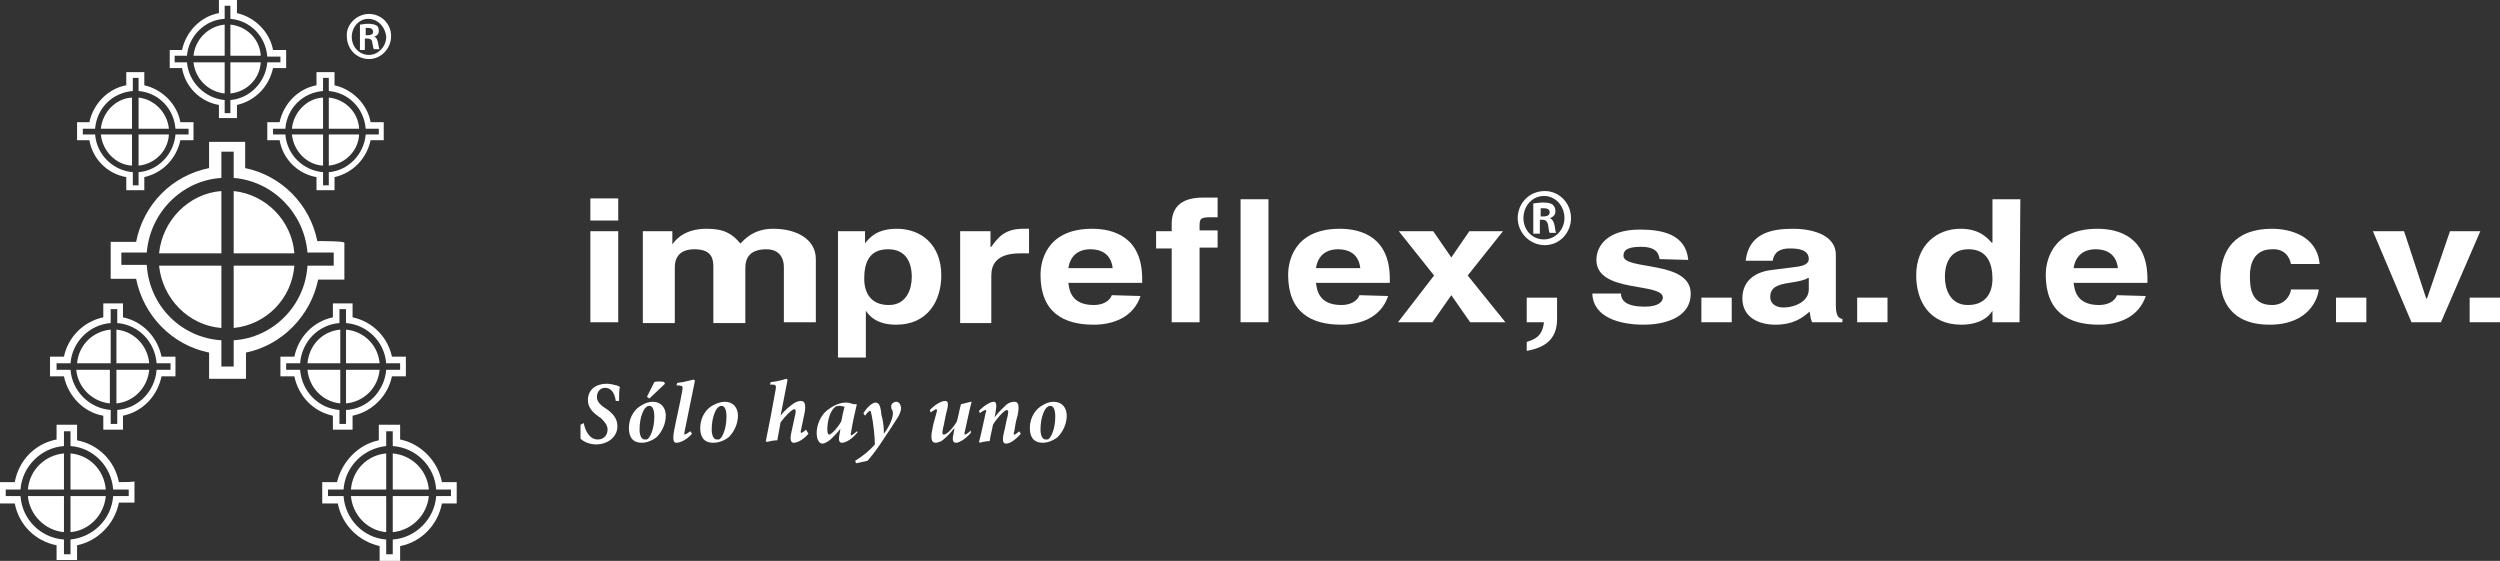 <?xml version="1.0" encoding="utf-8"?>
<!-- Generator: Adobe Illustrator 21.1.0, SVG Export Plug-In . SVG Version: 6.00 Build 0)  -->
<svg version="1.1" id="Capa_1" xmlns="http://www.w3.org/2000/svg" xmlns:xlink="http://www.w3.org/1999/xlink" x="0px" y="0px"
	 viewBox="0 0 304.9 68.4" style="enable-background:new 0 0 304.9 68.4;" xml:space="preserve">
<rect x="0" y="0" width="304.9" height="68.4" fill="#333333" stroke="none"/>
<style type="text/css">
	.st0{fill:#FFFFFF;}
</style>
<g>
	<path class="st0" d="M19.4,30.9c3.4,0,7.4,0,7.6,0c0-0.2,0-4.2,0-7.6C23,23.6,19.8,26.9,19.4,30.9z M27,40c0-3.4,0-7.4,0-7.6
		c-0.2,0-4.2,0-7.6,0C19.8,36.4,23,39.7,27,40z M28.5,23.3c0,3.4,0,7.4,0,7.6c0.2,0,4.1,0,7.4,0C35.6,26.9,32.4,23.7,28.5,23.3z
		 M38.7,29.4c-0.9-4.5-4.4-8-8.8-8.9c0-0.4,0-3.2,0-3.2h-0.3h-4.1c0,0,0,2.8,0,3.2c-4.5,0.9-8,4.4-8.9,9c-0.4,0-3.1,0-3.1,0V34
		c0,0,2.7,0,3.1,0c0.9,4.5,4.4,8.1,8.9,9c0,0.4,0,3.2,0,3.2H30c0,0,0-2.8,0-3.2c4.4-0.9,7.9-4.5,8.8-8.9c0.4,0,3.2,0,3.2,0v-4.5
		C42,29.4,39.1,29.4,38.7,29.4z M40.7,32.4c0,0-1.4,0-3.2,0c-0.3,4.9-4.2,8.8-9,9.1c0,1.8,0,3.2,0,3.2H27c0,0,0-1.4,0-3.2
		c-4.9-0.3-8.8-4.2-9.1-9.2c-1.8,0-3.1,0-3.1,0v-1.5c0,0,1.3,0,3.1,0c0.4-4.9,4.3-8.8,9.1-9.1c0-1.8,0-3.2,0-3.2h1.3h0.2
		c0,0,0,1.4,0,3.2c4.8,0.4,8.6,4.3,9,9.1c1.8,0,3.2,0,3.2,0V32.4z M28.5,40c4-0.4,7.1-3.6,7.4-7.6c-3.3,0-7.2,0-7.4,0
		C28.5,32.6,28.5,36.6,28.5,40z"/>
	<path class="st0" d="M23.6,6.8c1.7,0,3.7,0,3.8,0c0-0.1,0-2.1,0-3.8C25.4,3.2,23.8,4.8,23.6,6.8z M27.4,11.4c0-1.7,0-3.7,0-3.8
		c-0.1,0-2.1,0-3.8,0C23.8,9.6,25.4,11.2,27.4,11.4z M28.1,3c0,1.7,0,3.7,0,3.8c0.1,0,2.1,0,3.7,0C31.7,4.8,30.1,3.2,28.1,3z
		 M33.3,6.1c-0.4-2.2-2.2-4-4.4-4.5c0-0.2,0-1.6,0-1.6h-0.1h-2.1c0,0,0,1.4,0,1.6c-2.2,0.4-4,2.2-4.5,4.5c-0.2,0-1.5,0-1.5,0v2.2
		c0,0,1.4,0,1.5,0c0.4,2.3,2.2,4.1,4.5,4.5c0,0.2,0,1.6,0,1.6h2.2c0,0,0-1.4,0-1.6c2.2-0.5,3.9-2.2,4.4-4.5c0.2,0,1.6,0,1.6,0V6.1
		C34.9,6.1,33.4,6.1,33.3,6.1z M34.2,7.6c0,0-0.7,0-1.6,0c-0.2,2.4-2.1,4.4-4.5,4.6c0,0.9,0,1.6,0,1.6h-0.7c0,0,0-0.7,0-1.6
		C25,12,23,10,22.8,7.6c-0.9,0-1.5,0-1.5,0V6.8c0,0,0.7,0,1.5,0C23,4.4,25,2.4,27.4,2.3c0-0.9,0-1.6,0-1.6H28h0.1c0,0,0,0.7,0,1.6
		c2.4,0.2,4.3,2.1,4.5,4.6c0.9,0,1.6,0,1.6,0S34.2,7.6,34.2,7.6z M28.1,11.4c2-0.2,3.6-1.8,3.7-3.8c-1.7,0-3.6,0-3.7,0
		C28.1,7.7,28.1,9.7,28.1,11.4z"/>
	<path class="st0" d="M12.3,15.7c1.7,0,3.7,0,3.8,0c0-0.1,0-2.1,0-3.8C14.1,12,12.5,13.7,12.3,15.7z M16.1,20.2c0-1.7,0-3.7,0-3.8
		c-0.1,0-2.1,0-3.8,0C12.5,18.4,14.1,20.1,16.1,20.2z M16.9,11.9c0,1.7,0,3.7,0,3.8c0.1,0,2.1,0,3.7,0
		C20.4,13.7,18.8,12.1,16.9,11.9z M22,14.9c-0.4-2.2-2.2-4-4.4-4.5c0-0.2,0-1.6,0-1.6h-0.1h-2.1c0,0,0,1.4,0,1.6
		c-2.2,0.4-4,2.2-4.5,4.5c-0.2,0-1.5,0-1.5,0v2.2c0,0,1.4,0,1.5,0c0.4,2.3,2.2,4.1,4.5,4.5c0,0.2,0,1.6,0,1.6h2.2c0,0,0-1.4,0-1.6
		c2.2-0.5,3.9-2.2,4.4-4.5c0.2,0,1.6,0,1.6,0v-2.2C23.6,14.9,22.2,14.9,22,14.9z M23,16.4c0,0-0.7,0-1.6,0c-0.2,2.4-2.1,4.4-4.5,4.6
		c0,0.9,0,1.6,0,1.6h-0.7c0,0,0-0.7,0-1.6c-2.4-0.2-4.4-2.1-4.6-4.6c-0.9,0-1.5,0-1.5,0v-0.7c0,0,0.7,0,1.5,0
		c0.2-2.5,2.1-4.4,4.6-4.6c0-0.9,0-1.6,0-1.6h0.6h0.1c0,0,0,0.7,0,1.6c2.4,0.2,4.3,2.1,4.5,4.6c0.9,0,1.6,0,1.6,0V16.4z M16.9,20.2
		c2-0.2,3.6-1.8,3.7-3.8c-1.7,0-3.6,0-3.7,0C16.9,16.5,16.9,18.5,16.9,20.2z"/>
	<path class="st0" d="M35.6,15.7c1.7,0,3.7,0,3.8,0c0-0.1,0-2.1,0-3.8C37.4,12,35.8,13.7,35.6,15.7z M39.4,20.2c0-1.7,0-3.7,0-3.8
		c-0.1,0-2.1,0-3.8,0C35.8,18.4,37.4,20.1,39.4,20.2z M40.1,11.9c0,1.7,0,3.7,0,3.8c0.1,0,2.1,0,3.7,0
		C43.7,13.7,42.1,12.1,40.1,11.9z M45.2,14.9c-0.4-2.2-2.2-4-4.4-4.5c0-0.2,0-1.6,0-1.6h-0.1h-2.1c0,0,0,1.4,0,1.6
		c-2.2,0.4-4,2.2-4.5,4.5c-0.2,0-1.5,0-1.5,0v2.2c0,0,1.4,0,1.5,0c0.4,2.3,2.2,4.1,4.5,4.5c0,0.2,0,1.6,0,1.6h2.2c0,0,0-1.4,0-1.6
		c2.2-0.5,3.9-2.2,4.4-4.5c0.2,0,1.6,0,1.6,0v-2.2C46.9,14.9,45.4,14.9,45.2,14.9z M46.2,16.4c0,0-0.7,0-1.6,0
		c-0.2,2.4-2.1,4.4-4.5,4.6c0,0.9,0,1.6,0,1.6h-0.7c0,0,0-0.7,0-1.6c-2.4-0.2-4.4-2.1-4.6-4.6c-0.9,0-1.5,0-1.5,0v-0.7
		c0,0,0.7,0,1.5,0c0.2-2.5,2.1-4.4,4.6-4.6c0-0.9,0-1.6,0-1.6H40h0.1c0,0,0,0.7,0,1.6c2.4,0.2,4.3,2.1,4.5,4.6c0.9,0,1.6,0,1.6,0
		S46.2,16.4,46.2,16.4z M40.1,20.2c2-0.2,3.6-1.8,3.7-3.8c-1.7,0-3.6,0-3.7,0C40.1,16.5,40.1,18.5,40.1,20.2z"/>
	<path class="st0" d="M9.4,44.3c1.8,0,4,0,4.1,0c0-0.1,0-2.3,0-4.1C11.3,40.4,9.6,42.1,9.4,44.3z M13.4,49.2c0-1.8,0-4,0-4.1
		c-0.1,0-2.3,0-4.1,0C9.5,47.3,11.3,49,13.4,49.2z M14.2,40.2c0,1.8,0,4,0,4.1c0.1,0,2.2,0,4,0C18,42.1,16.3,40.4,14.2,40.2z
		 M19.7,43.5c-0.5-2.4-2.3-4.3-4.7-4.8c0-0.2,0-1.7,0-1.7h-0.2h-2.2c0,0,0,1.5,0,1.7c-2.4,0.5-4.3,2.4-4.8,4.8c-0.2,0-1.7,0-1.7,0
		v2.4c0,0,1.5,0,1.7,0c0.5,2.4,2.4,4.4,4.8,4.8c0,0.2,0,1.7,0,1.7H15c0,0,0-1.5,0-1.7c2.4-0.5,4.2-2.4,4.7-4.8c0.2,0,1.7,0,1.7,0
		v-2.4C21.5,43.5,19.9,43.5,19.7,43.5z M20.8,45.1c0,0-0.7,0-1.7,0c-0.2,2.6-2.2,4.7-4.8,4.9c0,1,0,1.7,0,1.7h-0.8c0,0,0-0.7,0-1.7
		c-2.6-0.2-4.7-2.3-4.9-4.9c-0.9,0-1.7,0-1.7,0v-0.8c0,0,0.7,0,1.7,0c0.2-2.6,2.3-4.7,4.9-4.9c0-1,0-1.7,0-1.7h0.7h0.1
		c0,0,0,0.7,0,1.7c2.6,0.2,4.6,2.3,4.8,4.9c1,0,1.7,0,1.7,0V45.1z M14.2,49.2c2.1-0.2,3.8-1.9,4-4.1c-1.8,0-3.9,0-4,0
		C14.2,45.2,14.2,47.3,14.2,49.2z"/>
	<path class="st0" d="M3.4,59.7c1.9,0,4.3,0,4.4,0c0-0.1,0-2.4,0-4.4C5.5,55.5,3.6,57.3,3.4,59.7z M7.8,64.9c0-2,0-4.3,0-4.4
		c-0.1,0-2.4,0-4.4,0C3.6,62.8,5.5,64.7,7.8,64.9z M8.6,55.3c0,2,0,4.3,0,4.4c0.1,0,2.4,0,4.3,0C12.7,57.3,10.9,55.5,8.6,55.3z
		 M14.5,58.8c-0.5-2.6-2.5-4.6-5.1-5.1c0-0.2,0-1.9,0-1.9H9.3H6.9c0,0,0,1.6,0,1.8c-2.6,0.5-4.6,2.5-5.1,5.2c-0.2,0-1.8,0-1.8,0v2.6
		c0,0,1.6,0,1.8,0C2.3,64,4.3,66,6.9,66.5c0,0.2,0,1.8,0,1.8h2.5c0,0,0-1.6,0-1.8c2.5-0.5,4.6-2.6,5.1-5.2c0.2,0,1.9,0,1.9,0v-2.6
		C16.4,58.8,14.8,58.8,14.5,58.8z M15.7,60.5c0,0-0.8,0-1.9,0c-0.2,2.8-2.4,5-5.2,5.3c0,1.1,0,1.8,0,1.8H7.8c0,0,0-0.8,0-1.8
		c-2.8-0.2-5.1-2.4-5.3-5.3c-1,0-1.8,0-1.8,0v-0.8c0,0,0.8,0,1.8,0c0.2-2.8,2.5-5.1,5.3-5.3c0-1.1,0-1.8,0-1.8h0.7h0.1
		c0,0,0,0.8,0,1.8c2.8,0.2,5,2.5,5.2,5.3c1.1,0,1.9,0,1.9,0V60.5z M8.6,64.9c2.3-0.2,4.1-2.1,4.3-4.4c-1.9,0-4.2,0-4.3,0
		C8.6,60.6,8.6,62.9,8.6,64.9z"/>
	<path class="st0" d="M42.2,40.2c0,1.8,0,4,0,4.1c0.1,0,2.3,0,4.1,0C46.1,42.1,44.4,40.4,42.2,40.2z M46.3,45.1c-1.8,0-4,0-4.1,0
		c0,0.1,0,2.3,0,4.1C44.4,49,46.1,47.3,46.3,45.1z M37.5,44.3c1.8,0,3.9,0,4,0c0-0.1,0-2.3,0-4.1C39.3,40.4,37.7,42.1,37.5,44.3z
		 M34.2,43.5v2.4c0,0,1.5,0,1.7,0c0.5,2.4,2.3,4.3,4.7,4.8c0,0.2,0,1.7,0,1.7H43c0,0,0-1.5,0-1.7c2.4-0.5,4.3-2.4,4.8-4.8
		c0.2,0,1.7,0,1.7,0v-2.4c0,0-1.5,0-1.7,0c-0.5-2.4-2.4-4.3-4.8-4.8c0-0.2,0-1.7,0-1.7h-2.2h-0.2c0,0,0,1.5,0,1.7
		c-2.4,0.5-4.2,2.4-4.7,4.8C35.8,43.5,34.2,43.5,34.2,43.5z M34.9,44.3c0,0,0.7,0,1.7,0c0.2-2.6,2.2-4.7,4.8-4.9c0-1,0-1.7,0-1.7
		h0.1h0.7c0,0,0,0.7,0,1.7c2.6,0.2,4.7,2.3,4.9,4.9c1,0,1.7,0,1.7,0v0.8c0,0-0.7,0-1.7,0c-0.2,2.6-2.3,4.8-4.9,4.9c0,1,0,1.7,0,1.7
		h-0.8c0,0,0-0.7,0-1.7c-2.6-0.2-4.6-2.3-4.8-4.9c-1,0-1.7,0-1.7,0V44.3z M41.5,45.1c-0.1,0-2.2,0-4,0c0.2,2.2,1.9,3.9,4,4.1
		C41.5,47.3,41.5,45.2,41.5,45.1z"/>
	<path class="st0" d="M47.9,55.3c0,2,0,4.3,0,4.4c0.1,0,2.4,0,4.4,0C52.1,57.3,50.2,55.5,47.9,55.3z M52.3,60.5c-1.9,0-4.3,0-4.4,0
		c0,0.1,0,2.4,0,4.4C50.2,64.7,52.1,62.8,52.3,60.5z M42.8,59.7c1.9,0,4.2,0,4.3,0c0-0.1,0-2.4,0-4.4C44.8,55.5,43,57.3,42.8,59.7z
		 M39.3,58.8v2.6c0,0,1.6,0,1.9,0c0.5,2.6,2.5,4.6,5.1,5.2c0,0.2,0,1.8,0,1.8h2.5c0,0,0-1.6,0-1.8c2.6-0.5,4.6-2.6,5.1-5.2
		c0.2,0,1.8,0,1.8,0v-2.6c0,0-1.6,0-1.8,0c-0.5-2.6-2.6-4.7-5.1-5.2c0-0.2,0-1.8,0-1.8h-2.4h-0.2c0,0,0,1.6,0,1.9
		c-2.5,0.5-4.5,2.6-5.1,5.1C40.9,58.8,39.3,58.8,39.3,58.8z M40,59.7c0,0,0.8,0,1.9,0c0.2-2.8,2.4-5,5.2-5.3c0-1.1,0-1.8,0-1.8h0.1
		h0.7c0,0,0,0.8,0,1.8c2.8,0.2,5.1,2.4,5.3,5.3c1,0,1.8,0,1.8,0v0.8c0,0-0.8,0-1.8,0c-0.2,2.8-2.5,5.1-5.3,5.3c0,1,0,1.8,0,1.8h-0.8
		c0,0,0-0.8,0-1.8c-2.8-0.2-5-2.5-5.2-5.3c-1.1,0-1.9,0-1.9,0V59.7z M47.1,60.5c-0.1,0-2.4,0-4.3,0c0.2,2.3,2,4.2,4.3,4.4
		C47.1,62.9,47.1,60.6,47.1,60.5z"/>
	<path class="st0" d="M45,1.7c1.5,0,2.7,1.2,2.7,2.7S46.5,7.2,45,7.2S42.3,6,42.3,4.4C42.2,3,43.5,1.7,45,1.7L45,1.7z M44.9,2.3
		c-1.1,0-2,1-2,2.2s0.9,2.2,2.1,2.2c1.1,0,2.1-1,2.1-2.2C47,3.3,46.1,2.3,44.9,2.3L44.9,2.3z M44.5,6.1h-0.6V3c0.2,0,0.5-0.1,1-0.1
		s0.8,0.1,1,0.2c0.2,0.1,0.3,0.3,0.3,0.7s-0.3,0.6-0.6,0.7l0,0c0.3,0,0.4,0.3,0.5,0.7c0.1,0.5,0.1,0.7,0.2,0.8h-0.7
		c-0.1-0.1-0.1-0.4-0.2-0.8c0-0.3-0.2-0.5-0.6-0.5h-0.3C44.5,4.7,44.5,6.1,44.5,6.1z M44.5,4.3h0.3c0.4,0,0.7-0.1,0.7-0.4
		s-0.2-0.5-0.6-0.5c-0.2,0-0.3,0-0.3,0v0.9H44.5z"/>
</g>
<g>
	<path class="st0" d="M188.4,23.3c1.8,0,3.2,1.5,3.2,3.3s-1.4,3.3-3.2,3.3s-3.3-1.5-3.3-3.3C185.1,24.8,186.5,23.3,188.4,23.3
		L188.4,23.3z M188.3,23.9c-1.4,0-2.5,1.2-2.5,2.7s1.1,2.6,2.5,2.6s2.5-1.2,2.5-2.6C190.8,25.1,189.7,23.9,188.3,23.9L188.3,23.9z
		 M187.8,28.5H187v-3.7c0.3,0,0.6-0.1,1.2-0.1c0.6,0,1,0.1,1.2,0.3c0.2,0.2,0.3,0.4,0.3,0.8s-0.3,0.7-0.7,0.8l0,0
		c0.3,0.1,0.5,0.4,0.6,0.9c0.1,0.6,0.1,0.8,0.2,0.9H189c-0.1-0.1-0.1-0.5-0.2-1c-0.1-0.4-0.3-0.6-0.7-0.6h-0.3V28.5z M187.8,26.4
		h0.4c0.4,0,0.8-0.1,0.8-0.5c0-0.3-0.2-0.5-0.7-0.5c-0.2,0-0.3,0-0.4,0v1H187.8z"/>
	<path class="st0" d="M75.4,26.9H72v-2.7h3.4V26.9z M75.4,28.2v11.1H72V28.2H75.4z"/>
	<path class="st0" d="M99.5,39.3h-3.9v-6.7c0-1.6-1-2.2-2.1-2.2c-2,0-2.6,1-2.6,2.3v6.7H87v-6.7c0-0.9,0-2.3-2.3-2.3
		c-1.8,0-2.4,1-2.4,2.2v6.8h-3.9V28.2H82v1.6l0,0c0.5-0.7,1.6-1.9,4.2-1.9c2.1,0,3.1,0.6,4.1,1.8c0.5-0.5,1.6-1.8,4-1.8
		c2.9,0,5.2,1.3,5.2,3.7C99.5,31.6,99.5,39.3,99.5,39.3z"/>
	<path class="st0" d="M105.4,29.8L105.4,29.8c0.7-0.9,1.6-1.9,4-1.9c2.9,0,5.4,1.9,5.4,5.7c0,3-1.6,6-5.5,6c-2.4,0-3.3-1.1-3.7-1.7
		l0,0v5.7h-3.4V28.2h3.3v1.6H105.4z M108.4,37.2c2.2,0,2.8-2,2.8-3.4c0-1.8-0.7-3.4-2.9-3.4c-2.4,0-2.9,1.8-2.9,3.6
		C105.4,35.7,106.2,37.2,108.4,37.2z"/>
	<path class="st0" d="M117.2,28.2h3.6v1.9h0.1c0.8-1.1,1.6-2.2,3.9-2.2c0.2,0,0.5,0,0.7,0v3c-0.3,0-0.7,0-1.1,0
		c-2.9,0-3.5,1.4-3.5,2.7v5.8h-3.8V28.2H117.2z"/>
	<path class="st0" d="M139.1,36.1c-0.9,2.7-3.5,3.5-5.7,3.5c-3.7,0-6.5-1.5-6.5-6.1c0-1.3,0.5-5.6,6.3-5.6c2.6,0,6.1,1,6.1,6.1v0.5
		h-9c0.1,0.8,0.3,2.7,3.1,2.7c1,0,1.9-0.4,2.2-1.2L139.1,36.1L139.1,36.1z M135.7,32.7c-0.2-1.8-1.5-2.3-2.7-2.3
		c-1.6,0-2.5,0.9-2.7,2.3H135.7z"/>
	<path class="st0" d="M146.3,39.3h-3.4v-9H141v-2.1h1.9v-0.9c0-2.3,1.5-3.2,3.8-3.2c1,0,1.5,0,1.8,0v2.4h-1c-1.2,0-1.2,0.3-1.2,1.2
		v0.4h2.2v2.1h-2.2L146.3,39.3L146.3,39.3z"/>
	<path class="st0" d="M154.7,39.3h-3.4v-15h3.4V39.3z"/>
	<path class="st0" d="M169.3,36.1c-0.9,2.7-3.5,3.5-5.7,3.5c-3.7,0-6.5-1.5-6.5-6.1c0-1.3,0.5-5.6,6.3-5.6c2.6,0,6.1,1,6.1,6.1v0.5
		h-9c0.1,0.8,0.3,2.7,3.1,2.7c1,0,1.9-0.4,2.2-1.2L169.3,36.1L169.3,36.1z M165.9,32.7c-0.2-1.8-1.5-2.3-2.7-2.3
		c-1.6,0-2.5,0.9-2.7,2.3H165.9z"/>
	<path class="st0" d="M183.6,39.3h-4.3L177,36l-2.3,3.3h-4.2l4.4-5.7l-4.3-5.4h4.2l2.2,3.2l2.2-3.2h4.1l-4.3,5.4L183.6,39.3z"/>
	<path class="st0" d="M189.9,38.9c0,2.6-1.6,3.5-3.7,3.9l0,0v-1.1c0.9-0.3,1.9-0.6,2.1-2.4h-2.1v-3h3.7V38.9z"/>
	<path class="st0" d="M202.4,31.6c-0.1-0.7-0.4-1.5-2.3-1.5c-1.9,0-2.1,0.6-2.1,1.1c0,1.8,8.2,0.5,8.2,4.6c0,3.2-3.7,3.8-5.7,3.8
		c-3,0-6.2-0.9-6.3-3.8h3.5c0,0.9,0.7,1.6,2.9,1.6c1.8,0,2.2-0.7,2.2-1.1c0-1.9-8.1-0.5-8.1-4.6c0-1.6,1.2-3.7,5.3-3.7
		c2.6,0,5.6,0.5,5.9,3.7L202.4,31.6L202.4,31.6z"/>
	<path class="st0" d="M211.2,39.3h-3.7v-3h3.7V39.3z"/>
	<path class="st0" d="M223.9,37.2c0,1.3,0.3,1.6,0.8,1.7v0.4H221c-0.2-0.5-0.2-0.7-0.3-1.3c-0.8,0.7-1.9,1.6-4.2,1.6
		c-2,0-4-0.9-4-3.2c0-2.2,1.6-3.3,3.8-3.5l3.1-0.4c0.5-0.1,1.2-0.3,1.2-0.9c0-1.2-1.4-1.3-2.3-1.3c-1.7,0-2,0.9-2.1,1.5h-3.3
		c0.4-3.4,3.2-3.9,5.8-3.9c1.8,0,5.2,0.5,5.2,3.2V37.2z M220.5,33.9c-0.3,0.2-0.9,0.4-2.3,0.6c-1.3,0.2-2.3,0.5-2.3,1.7
		c0,1,0.9,1.3,1.6,1.3c1.5,0,3.1-0.8,3.1-2.2v-1.4H220.5z"/>
	<path class="st0" d="M230.2,39.3h-3.7v-3h3.7V39.3z"/>
	<path class="st0" d="M246.3,39.3H243v-1.4l0,0c-0.8,1.3-2.4,1.7-3.8,1.7c-3.9,0-5.5-2.9-5.5-6c0-3.8,2.6-5.7,5.4-5.7
		c2.2,0,3.2,1,3.8,1.7h0.1v-5.3h3.4L246.3,39.3L246.3,39.3z M240,37.2c2.2,0,3-1.5,3-3.2c0-1.8-0.6-3.6-2.9-3.6
		c-2.2,0-2.9,1.6-2.9,3.4C237.2,35.2,237.8,37.2,240,37.2z"/>
	<path class="st0" d="M261.7,36.1c-0.9,2.7-3.5,3.5-5.7,3.5c-3.7,0-6.5-1.5-6.5-6.1c0-1.3,0.5-5.6,6.3-5.6c2.6,0,6.1,1,6.1,6.1v0.5
		h-9c0.1,0.8,0.3,2.7,3.1,2.7c1,0,1.9-0.4,2.2-1.2L261.7,36.1L261.7,36.1z M258.3,32.7c-0.2-1.8-1.5-2.3-2.7-2.3
		c-1.6,0-2.5,0.9-2.7,2.3H258.3z"/>
	<path class="st0" d="M282.8,35.3c-0.1,1.1-1.2,4.3-6,4.3c-4.9,0-6-3.2-6-5.5c0-3.6,1.8-6.2,6.3-6.2c2.1,0,5.5,0.8,5.8,4.3h-3.5
		c-0.1-0.7-0.7-1.9-2.3-1.8c-2.2,0-2.7,1.8-2.7,3.2c0,1.2,0,3.6,2.7,3.6c1.7,0,2.3-1.4,2.3-1.9C279.4,35.3,282.8,35.3,282.8,35.3z"
		/>
	<path class="st0" d="M288.6,39.3h-3.7v-3h3.7V39.3z"/>
	<path class="st0" d="M297.7,39.3h-3.6l-4.7-11.1h3.8l2.7,8.2h0.1l2.8-8.2h3.7L297.7,39.3z"/>
	<path class="st0" d="M304.9,39.3h-3.7v-3h3.7V39.3z"/>
	<path class="st0" d="M71.2,51.6c0.1,0.7,0.6,2,1.7,2c0.8,0,1.2-0.6,1.2-1.2c0-0.5-0.3-0.9-0.8-1.4L73,50.8c-0.7-0.5-1.3-1.1-1.3-2
		c0-1.3,1-2,2.3-2c0.4,0,0.8,0.1,1.2,0.2c0.2,0.1,0.3,0.1,0.4,0.2c-0.1,0.4-0.1,1-0.1,1.7h-0.4c-0.1-0.7-0.4-1.6-1.3-1.6
		c-0.7,0-1,0.6-1,1.1s0.3,0.9,0.9,1.3l0.3,0.2c0.7,0.5,1.3,1.1,1.3,2.1c0,1.3-1.2,2.2-2.6,2.2c-0.9,0-1.6-0.4-1.9-0.7
		c0-0.2,0-0.8,0-1.7L71.2,51.6z"/>
	<path class="st0" d="M79.6,49c1,0,1.6,0.7,1.6,1.7c0,0.9-0.4,1.9-1.1,2.6c-0.5,0.4-1.2,0.7-1.8,0.7c-1.3,0-1.6-0.9-1.6-1.8
		c0-1.4,0.8-2.4,1.6-2.8C78.6,49.2,79.1,49,79.6,49L79.6,49z M79.2,49.5c-0.1,0-0.2,0-0.3,0.1c-0.3,0.1-0.9,1.1-0.9,2.8
		c0,0.8,0.3,1.2,0.6,1.2c0.1,0,0.2,0,0.3,0c0.4-0.2,0.9-1.3,0.9-2.8C79.8,49.8,79.5,49.5,79.2,49.5L79.2,49.5z M79.2,48.6l-0.3-0.2
		c0.3-0.6,0.7-1.4,0.9-1.8c0.2-0.1,1-0.1,1.2,0l0.1,0.2L79.2,48.6z"/>
	<path class="st0" d="M84.4,52.9c-0.7,0.8-1.5,1.1-1.9,1.1c-0.3,0-0.5-0.2-0.3-1.4c0.3-1.6,0.7-3.2,1-4.9c0.1-0.6,0.1-0.6-0.4-0.7
		h-0.3l0.1-0.3c1-0.1,1.8-0.4,2-0.4c0.1,0,0.2,0.1,0.1,0.4c-0.4,2-0.8,3.9-1.2,5.9c-0.1,0.3,0,0.4,0,0.4c0.1,0,0.4-0.2,0.7-0.4
		L84.4,52.9z"/>
	<path class="st0" d="M88.4,49c1,0,1.6,0.7,1.6,1.7c0,0.9-0.4,1.9-1.1,2.6C88.4,53.7,87.7,54,87,54c-1.3,0-1.6-0.9-1.6-1.8
		c0-1.4,0.8-2.4,1.6-2.8C87.4,49.2,87.9,49,88.4,49L88.4,49z M88,49.5c-0.1,0-0.2,0-0.3,0.1c-0.3,0.1-0.9,1.1-0.9,2.8
		c0,0.8,0.3,1.2,0.6,1.2c0.1,0,0.2,0,0.3,0c0.4-0.2,0.9-1.3,0.9-2.8C88.6,49.8,88.3,49.5,88,49.5L88,49.5z"/>
	<path class="st0" d="M98.6,52.9c-0.7,0.8-1.4,1.1-1.8,1.1c-0.3,0-0.5-0.3-0.3-1.2l0.5-2.3c0.1-0.4,0-0.6-0.1-0.6
		c-0.3,0-1.1,0.8-1.7,1.6c-0.1,0.6-0.3,1.6-0.4,2.2c-0.4,0-0.9,0.1-1.3,0.2l-0.1-0.1c0.4-2,0.8-4,1.2-6.3c0.1-0.5,0-0.6-0.5-0.6
		h-0.2l0.1-0.3c1.1-0.1,1.8-0.4,1.9-0.4s0.2,0.1,0.1,0.4l-0.8,4.1l0,0c0.6-0.8,1.2-1.2,1.6-1.5c0.3-0.2,0.6-0.3,0.9-0.3
		s0.7,0.2,0.4,1.6l-0.4,1.9c-0.1,0.3,0,0.4,0,0.4c0.1,0,0.4-0.2,0.6-0.4L98.6,52.9z"/>
	<path class="st0" d="M104.6,52.7c-0.7,0.9-1.5,1.3-1.9,1.3c-0.3,0-0.5-0.2-0.3-1.1l0.1-0.6l0,0c-0.4,0.5-0.8,0.9-1.1,1.2
		c-0.3,0.3-0.8,0.6-1.1,0.6c-0.4,0-0.7-0.5-0.7-1.3c0-1,0.5-2.1,1.2-2.7c0.5-0.4,1.4-1,2.3-1l0,0c0.2,0,0.4,0,0.7,0.1
		c0.2,0.1,0.4,0.1,0.6,0.1h0.1c-0.2,0.9-0.5,2.1-0.7,3.4c-0.1,0.3,0,0.4,0,0.4c0.1,0,0.5-0.3,0.7-0.5L104.6,52.7z M102.4,49.5
		c-0.2,0-0.3,0-0.5,0.1c-0.7,0.5-1,1.8-1,2.8c0,0.4,0.1,0.6,0.2,0.6c0.4,0,1.3-1.2,1.5-1.6c0.1-0.6,0.3-1.4,0.4-1.8
		C102.9,49.6,102.6,49.5,102.4,49.5L102.4,49.5z"/>
	<path class="st0" d="M107.8,52.9c0.6-0.8,1.1-1.8,1.1-2.5c0-0.3-0.1-0.4-0.2-0.6c0-0.1,0-0.3,0-0.4c0.1-0.2,0.3-0.4,0.6-0.4
		c0.3,0,0.5,0.2,0.6,0.7c0,0.3-0.1,0.7-0.4,1.2c-0.5,0.8-1.1,1.7-1.7,2.6c-0.6,0.9-1.2,1.8-2,2.7l-1.4,0.3l-0.1-0.3
		c1.1-0.7,1.8-1.3,2.4-2c0-0.9-0.2-2.7-0.4-3.6c-0.1-0.4-0.1-0.5-0.2-0.5s-0.3,0.2-0.6,0.6l-0.2-0.3c0.5-0.8,1.1-1.3,1.5-1.3
		s0.6,0.4,0.7,1.5C107.7,51.3,107.8,52,107.8,52.9L107.8,52.9z"/>
	<path class="st0" d="M118.4,52.8c-0.8,0.9-1.5,1.2-1.8,1.2c-0.4,0-0.5-0.4-0.3-1.1c0-0.2,0.1-0.5,0.1-0.7l0,0
		c-0.7,0.9-1.3,1.4-1.6,1.6c-0.2,0.1-0.5,0.2-0.7,0.2c-0.3,0-0.7-0.2-0.4-1.6c0.1-0.6,0.3-1.3,0.5-2c0.1-0.4,0.1-0.4,0-0.5
		c-0.1,0-0.4,0.2-0.7,0.4l-0.1-0.3c0.7-0.7,1.4-1.1,1.9-1.1c0.3,0,0.4,0.3,0.2,1.1c-0.2,0.7-0.3,1.5-0.5,2.3
		c-0.1,0.5-0.1,0.7,0.1,0.7c0.5,0,1.4-1.2,1.6-1.6c0.2-0.7,0.3-1.4,0.5-2.1l1.2-0.3h0.1c-0.3,1.1-0.5,2.2-0.8,3.5
		c-0.1,0.4-0.1,0.5,0,0.5s0.4-0.2,0.7-0.5L118.4,52.8z"/>
	<path class="st0" d="M124.5,52.9c-0.8,0.9-1.4,1.2-1.8,1.2c-0.3,0-0.5-0.2-0.3-1.2c0.2-0.7,0.3-1.5,0.5-2.2
		c0.1-0.6,0.1-0.6-0.1-0.7c-0.3,0-1.3,1.1-1.7,1.8c-0.1,0.6-0.3,1.3-0.4,2c-0.4,0-0.9,0.1-1.2,0.2l-0.1-0.1c0.3-1.1,0.5-2.2,0.8-3.5
		c0.1-0.3,0.1-0.4,0-0.4s-0.5,0.2-0.7,0.4l-0.1-0.3c0.7-0.7,1.4-1.1,1.8-1.1c0.3,0,0.4,0.3,0.2,1.4l-0.1,0.5l0,0
		c0.5-0.7,1.1-1.2,1.5-1.6c0.3-0.2,0.6-0.3,0.9-0.3c0.4,0,0.7,0.2,0.4,1.7c-0.2,0.6-0.3,1.3-0.4,1.9c-0.1,0.3-0.1,0.4,0,0.4
		s0.4-0.2,0.6-0.4L124.5,52.9z"/>
	<path class="st0" d="M128.5,49c1,0,1.6,0.7,1.6,1.7c0,0.9-0.4,1.9-1.1,2.6c-0.5,0.4-1.2,0.7-1.8,0.7c-1.3,0-1.6-0.9-1.6-1.8
		c0-1.4,0.8-2.4,1.6-2.8C127.5,49.2,128,49,128.5,49L128.5,49z M128.1,49.5c-0.1,0-0.2,0-0.3,0.1c-0.3,0.1-0.9,1.1-0.9,2.8
		c0,0.8,0.3,1.2,0.6,1.2c0.1,0,0.2,0,0.3,0c0.4-0.2,0.9-1.3,0.9-2.8C128.7,49.8,128.4,49.5,128.1,49.5L128.1,49.5z"/>
</g>
</svg>
